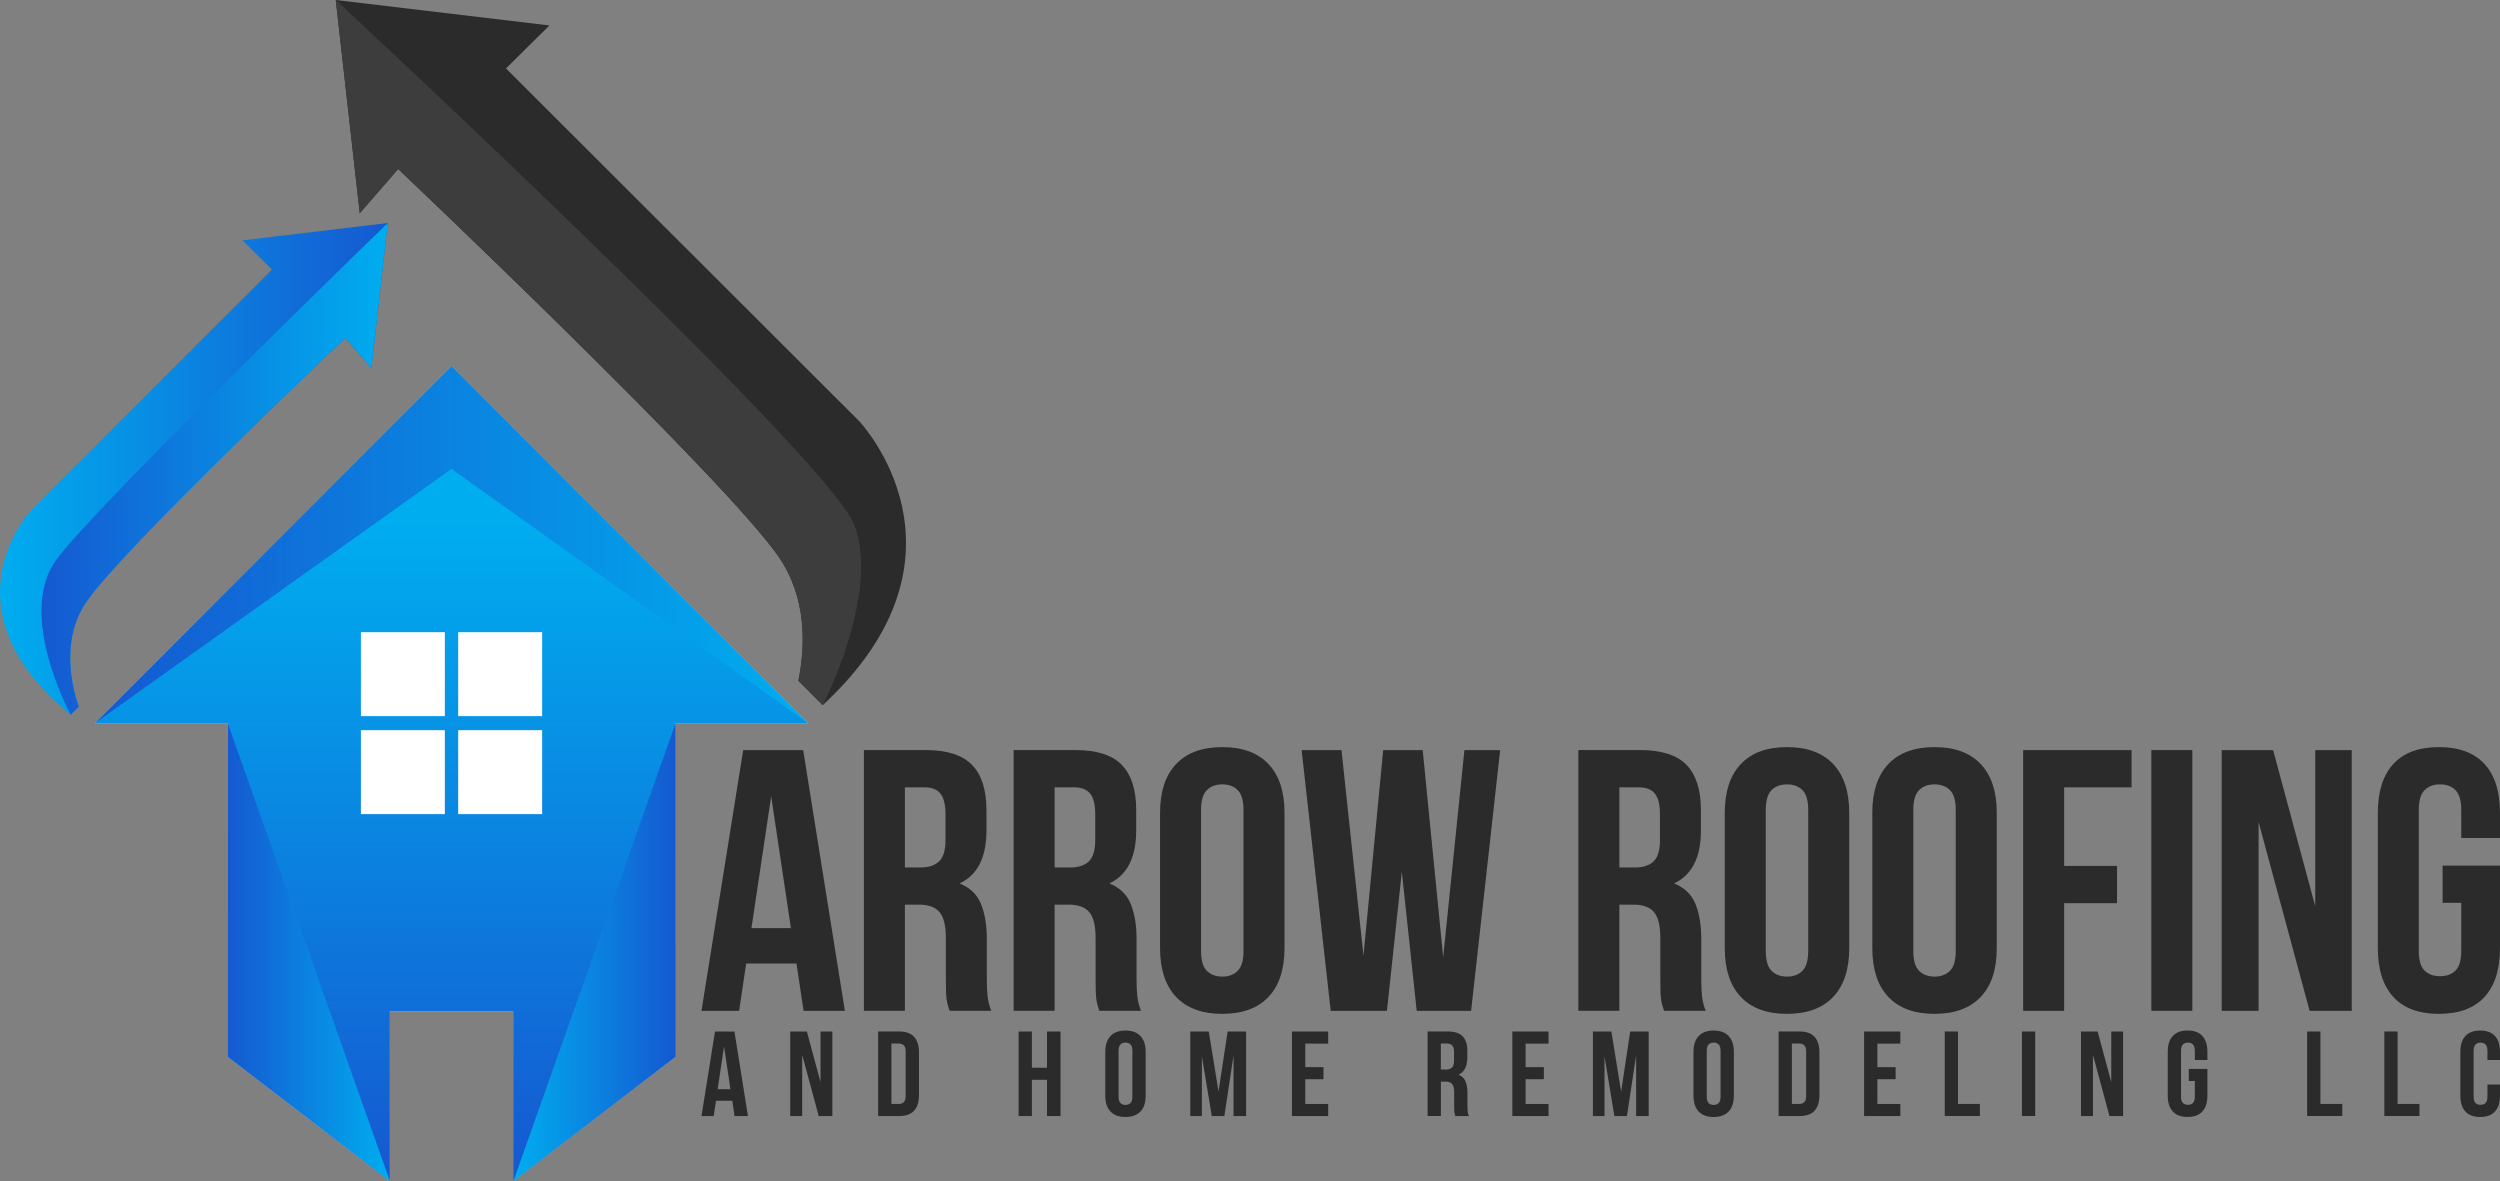 <?xml version="1.0" encoding="UTF-8"?>
<svg id="Layer_1" data-name="Layer 1" xmlns="http://www.w3.org/2000/svg" xmlns:xlink="http://www.w3.org/1999/xlink" viewBox="0 0 836.12 395.02">
  <rect x="0" y="0" width="836.12" height="395.02" fill="#808080" stroke="none"/>
  <defs>
    <style>
      .cls-1 {
        fill: url(#linear-gradient);
      }

      .cls-2 {
        fill: #00adef;
      }

      .cls-3 {
        fill: #fff;
      }

      .cls-4 {
        fill: #2b2b2b;
      }

      .cls-5 {
        fill: #3d3d3d;
      }

      .cls-6 {
        fill: url(#linear-gradient-3);
      }

      .cls-7 {
        fill: url(#linear-gradient-4);
      }

      .cls-8 {
        fill: url(#linear-gradient-2);
      }

      .cls-9 {
        fill: url(#linear-gradient-6);
      }

      .cls-10 {
        fill: url(#linear-gradient-5);
      }
    </style>
    <linearGradient id="linear-gradient" x1="0" y1="156.82" x2="129.67" y2="156.82" gradientUnits="userSpaceOnUse">
      <stop offset="0" stop-color="#00adef"/>
      <stop offset="1" stop-color="#1559d1"/>
    </linearGradient>
    <linearGradient id="linear-gradient-2" x1="13.87" y1="156.82" x2="129.67" y2="156.82" gradientUnits="userSpaceOnUse">
      <stop offset="0" stop-color="#1559d1"/>
      <stop offset="1" stop-color="#00adef"/>
    </linearGradient>
    <linearGradient id="linear-gradient-3" x1="151.01" y1="174.18" x2="151.01" y2="391.55" xlink:href="#linear-gradient"/>
    <linearGradient id="linear-gradient-4" x1="76.16" y1="318.44" x2="130.4" y2="318.44" xlink:href="#linear-gradient-2"/>
    <linearGradient id="linear-gradient-5" x1="215.71" y1="318.44" x2="269.95" y2="318.44" gradientTransform="translate(441.66) rotate(-180) scale(1 -1)" xlink:href="#linear-gradient-2"/>
    <linearGradient id="linear-gradient-6" x1="31.77" y1="182.14" x2="270.25" y2="182.14" xlink:href="#linear-gradient-2"/>
  </defs>
  <g>
    <g>
      <g>
        <path class="cls-2" d="m264.79,236.38l4.54,4.55c-.36.3-.74.61-1.12.92h-5.33c.61-1.58,1.26-3.41,1.9-5.47Z"/>
        <path class="cls-4" d="m275.15,235.83l-8.13-8.15c2.46-12.25,2.69-28.03-6.64-41.53-18.31-26.5-127.22-129.63-127.22-129.63l-12.84,14.79L112.29,0l71.47,8.51-14.53,14.38,118.13,117.97s42.31,44.51-12.2,94.98Z"/>
        <path class="cls-5" d="m275.15,235.83l-8.13-8.15c2.46-12.25,2.69-28.03-6.64-41.53-18.31-26.5-127.22-129.63-127.22-129.63l-12.84,14.79L112.29,0s164.48,152.6,173.37,175.46c8.89,22.85-10.5,60.38-10.5,60.38Z"/>
        <path class="cls-1" d="m129.67,74.6l-5.46,48.49-8.74-10.06S41.43,183.15,28.99,201.17c-8.32,12.05-5.48,26.77-2.67,35.21l-2.66,2.66h-.01c-44.09-35.98-13-68.68-13-68.68l80.31-80.21-9.88-9.77,48.59-5.79Z"/>
        <path class="cls-8" d="m129.67,74.6l-5.46,48.49-8.74-10.06S41.43,183.15,28.99,201.17c-8.32,12.05-5.48,26.77-2.67,35.21l-2.66,2.66h-.01c-.4-.76-18.17-33.75-4.79-51.89,13.55-18.33,110.81-112.56,110.81-112.56Z"/>
      </g>
      <polygon class="cls-3" points="270.25 241.85 225.86 241.85 225.86 353.4 171.62 395.02 171.62 338.3 130.4 338.3 130.4 395.02 76.16 353.4 76.16 241.85 31.77 241.85 151.01 122.42 264.79 236.38 269.33 240.94 270.25 241.85"/>
      <polygon class="cls-6" points="270.25 241.85 225.86 241.85 225.86 353.4 171.62 395.02 171.62 338.3 130.4 338.3 130.4 395.02 76.16 353.4 76.16 241.85 31.77 241.85 151.01 122.42 264.79 236.38 269.33 240.94 270.25 241.85"/>
      <polygon class="cls-7" points="130.4 395.02 76.16 353.4 76.16 241.85 130.4 395.02"/>
      <polygon class="cls-10" points="171.71 395.02 225.95 353.4 225.95 241.85 171.71 395.02"/>
      <polygon class="cls-9" points="270.25 241.85 151.01 156.82 31.77 241.85 151.01 122.42 264.79 236.38 269.33 240.94 270.25 241.85"/>
    </g>
    <g>
      <g>
        <rect class="cls-3" x="120.7" y="211.43" width="28.08" height="28.08"/>
        <rect class="cls-3" x="153.24" y="211.43" width="28.08" height="28.08"/>
      </g>
      <g>
        <rect class="cls-3" x="120.7" y="244.2" width="28.08" height="28.08"/>
        <rect class="cls-3" x="153.24" y="244.2" width="28.08" height="28.08"/>
      </g>
    </g>
  </g>
  <g>
    <g>
      <path class="cls-4" d="m282.58,338.08h-13.83l-2.37-15.82h-16.82l-2.37,15.82h-12.58l13.95-87.21h20.06l13.95,87.21Zm-31.27-27.66h13.21l-6.6-44.1-6.6,44.1Z"/>
      <path class="cls-4" d="m317.59,338.08c-.17-.58-.33-1.12-.5-1.62-.17-.5-.31-1.12-.44-1.87-.12-.75-.21-1.7-.25-2.87-.04-1.16-.06-2.62-.06-4.36v-13.71c0-4.07-.71-6.93-2.12-8.6-1.41-1.66-3.7-2.49-6.85-2.49h-4.73v35.51h-13.71v-87.21h20.68c7.14,0,12.31,1.66,15.51,4.98,3.2,3.32,4.8,8.35,4.8,15.08v6.85c0,8.97-2.99,14.87-8.97,17.69,3.49,1.41,5.88,3.72,7.16,6.91,1.29,3.2,1.93,7.08,1.93,11.65v13.46c0,2.16.08,4.05.25,5.67.17,1.62.58,3.26,1.25,4.92h-13.95Zm-14.95-74.75v26.79h5.36c2.57,0,4.59-.66,6.04-1.99,1.45-1.33,2.18-3.74,2.18-7.23v-8.6c0-3.16-.56-5.44-1.68-6.85-1.12-1.41-2.89-2.12-5.29-2.12h-6.6Z"/>
      <path class="cls-4" d="m367.67,338.08c-.17-.58-.33-1.12-.5-1.62-.17-.5-.31-1.12-.44-1.87-.12-.75-.21-1.7-.25-2.87-.04-1.16-.06-2.62-.06-4.36v-13.71c0-4.07-.71-6.93-2.12-8.6-1.41-1.66-3.7-2.49-6.85-2.49h-4.73v35.51h-13.71v-87.21h20.68c7.14,0,12.31,1.66,15.51,4.98,3.2,3.32,4.8,8.35,4.8,15.08v6.85c0,8.97-2.99,14.87-8.97,17.69,3.49,1.41,5.88,3.72,7.16,6.91,1.29,3.2,1.93,7.08,1.93,11.65v13.46c0,2.16.08,4.05.25,5.67.17,1.62.58,3.26,1.25,4.92h-13.95Zm-14.95-74.75v26.79h5.36c2.57,0,4.59-.66,6.04-1.99,1.45-1.33,2.18-3.74,2.18-7.23v-8.6c0-3.16-.56-5.44-1.68-6.85-1.12-1.41-2.89-2.12-5.29-2.12h-6.6Z"/>
      <path class="cls-4" d="m387.98,271.8c0-7.06,1.79-12.48,5.36-16.26,3.57-3.78,8.72-5.67,15.45-5.67s11.88,1.89,15.45,5.67c3.57,3.78,5.36,9.2,5.36,16.26v45.35c0,7.06-1.79,12.48-5.36,16.26-3.57,3.78-8.72,5.67-15.45,5.67s-11.88-1.89-15.45-5.67c-3.57-3.78-5.36-9.2-5.36-16.26v-45.35Zm13.71,46.22c0,3.16.64,5.38,1.93,6.67,1.29,1.29,3.01,1.93,5.17,1.93s3.88-.64,5.17-1.93c1.29-1.29,1.93-3.51,1.93-6.67v-47.09c0-3.16-.64-5.38-1.93-6.67-1.29-1.29-3.01-1.93-5.17-1.93s-3.88.64-5.17,1.93c-1.29,1.29-1.93,3.51-1.93,6.67v47.09Z"/>
      <path class="cls-4" d="m468.84,291.61l-4.98,46.47h-18.81l-9.72-87.21h13.33l7.35,68.77,6.6-68.77h13.21l6.85,69.27,7.1-69.27h11.96l-9.72,87.21h-18.19l-4.98-46.47Z"/>
      <path class="cls-4" d="m556.54,338.08c-.17-.58-.33-1.12-.5-1.62-.17-.5-.31-1.12-.44-1.87-.12-.75-.21-1.7-.25-2.87-.04-1.16-.06-2.62-.06-4.36v-13.71c0-4.07-.71-6.93-2.12-8.6-1.41-1.66-3.7-2.49-6.85-2.49h-4.73v35.51h-13.71v-87.21h20.68c7.14,0,12.31,1.66,15.51,4.98,3.2,3.32,4.8,8.35,4.8,15.08v6.85c0,8.97-2.99,14.87-8.97,17.69,3.49,1.41,5.88,3.72,7.16,6.91,1.29,3.2,1.93,7.08,1.93,11.65v13.46c0,2.16.08,4.05.25,5.67.16,1.62.58,3.26,1.24,4.92h-13.95Zm-14.95-74.75v26.79h5.36c2.57,0,4.59-.66,6.04-1.99,1.45-1.33,2.18-3.74,2.18-7.23v-8.6c0-3.16-.56-5.44-1.68-6.85-1.12-1.41-2.89-2.12-5.29-2.12h-6.6Z"/>
      <path class="cls-4" d="m576.85,271.8c0-7.06,1.79-12.48,5.36-16.26,3.57-3.78,8.72-5.67,15.45-5.67s11.88,1.89,15.45,5.67c3.57,3.78,5.36,9.2,5.36,16.26v45.35c0,7.06-1.79,12.48-5.36,16.26-3.57,3.78-8.72,5.67-15.45,5.67s-11.88-1.89-15.45-5.67c-3.57-3.78-5.36-9.2-5.36-16.26v-45.35Zm13.71,46.22c0,3.16.64,5.38,1.93,6.67,1.29,1.29,3.01,1.93,5.17,1.93s3.88-.64,5.17-1.93c1.29-1.29,1.93-3.51,1.93-6.67v-47.09c0-3.16-.64-5.38-1.93-6.67-1.29-1.29-3.01-1.93-5.17-1.93s-3.88.64-5.17,1.93-1.93,3.51-1.93,6.67v47.09Z"/>
      <path class="cls-4" d="m626.19,271.8c0-7.06,1.79-12.48,5.36-16.26,3.57-3.78,8.72-5.67,15.45-5.67s11.88,1.89,15.45,5.67c3.57,3.78,5.36,9.2,5.36,16.26v45.35c0,7.06-1.79,12.48-5.36,16.26-3.57,3.78-8.72,5.67-15.45,5.67s-11.88-1.89-15.45-5.67c-3.57-3.78-5.36-9.2-5.36-16.26v-45.35Zm13.71,46.22c0,3.16.64,5.38,1.93,6.67,1.29,1.29,3.01,1.93,5.17,1.93s3.88-.64,5.17-1.93,1.93-3.51,1.93-6.67v-47.09c0-3.16-.64-5.38-1.93-6.67-1.29-1.29-3.01-1.93-5.17-1.93s-3.88.64-5.17,1.93c-1.29,1.29-1.93,3.51-1.93,6.67v47.09Z"/>
      <path class="cls-4" d="m690.35,289.61h17.69v12.46h-17.69v36.01h-13.71v-87.21h36.26v12.46h-22.55v26.29Z"/>
      <path class="cls-4" d="m719.51,250.86h13.71v87.21h-13.71v-87.21Z"/>
      <path class="cls-4" d="m755.38,274.91v63.17h-12.33v-87.21h17.19l14.08,52.2v-52.2h12.21v87.21h-14.08l-17.07-63.17Z"/>
      <path class="cls-4" d="m816.93,289.49h19.19v27.66c0,7.06-1.72,12.48-5.17,16.26-3.45,3.78-8.54,5.67-15.26,5.67s-11.82-1.89-15.26-5.67c-3.45-3.78-5.17-9.2-5.17-16.26v-45.35c0-7.06,1.72-12.48,5.17-16.26,3.45-3.78,8.53-5.67,15.26-5.67s11.81,1.89,15.26,5.67c3.45,3.78,5.17,9.2,5.17,16.26v8.47h-12.96v-9.34c0-3.16-.64-5.38-1.93-6.67-1.29-1.29-3.01-1.93-5.17-1.93s-3.88.64-5.17,1.93-1.93,3.51-1.93,6.67v47.09c0,3.16.64,5.36,1.93,6.6,1.29,1.25,3.01,1.87,5.17,1.87s3.88-.62,5.17-1.87,1.93-3.45,1.93-6.6v-16.07h-6.23v-12.46Z"/>
    </g>
    <g>
      <path class="cls-4" d="m250.16,373.26h-4.48l-.77-5.13h-5.45l-.77,5.13h-4.08l4.52-28.27h6.5l4.52,28.27Zm-10.14-8.97h4.28l-2.14-14.3-2.14,14.3Z"/>
      <path class="cls-4" d="m268.29,352.78v20.48h-4v-28.27h5.57l4.56,16.92v-16.92h3.96v28.27h-4.56l-5.53-20.48Z"/>
      <path class="cls-4" d="m293.69,344.98h7.03c2.23,0,3.9.59,4.99,1.78s1.64,2.92,1.64,5.21v14.3c0,2.29-.55,4.03-1.64,5.21s-2.75,1.78-4.99,1.78h-7.03v-28.27Zm4.44,4.04v20.19h2.5c.7,0,1.25-.2,1.66-.61.4-.4.61-1.12.61-2.14v-14.7c0-1.02-.2-1.74-.61-2.14-.4-.4-.96-.61-1.66-.61h-2.5Z"/>
      <path class="cls-4" d="m345.11,373.26h-4.44v-28.27h4.44v12.12h5.05v-12.12h4.52v28.27h-4.52v-12.12h-5.05v12.12Z"/>
      <path class="cls-4" d="m369.66,351.77c0-2.29.58-4.04,1.74-5.27,1.16-1.23,2.83-1.84,5.01-1.84s3.85.61,5.01,1.84,1.74,2.98,1.74,5.27v14.7c0,2.29-.58,4.05-1.74,5.27s-2.83,1.84-5.01,1.84-3.85-.61-5.01-1.84c-1.16-1.23-1.74-2.98-1.74-5.27v-14.7Zm4.44,14.98c0,1.02.21,1.74.63,2.16.42.42.98.63,1.68.63s1.26-.21,1.68-.63c.42-.42.63-1.14.63-2.16v-15.27c0-1.02-.21-1.74-.63-2.16-.42-.42-.98-.63-1.68-.63s-1.26.21-1.68.63c-.42.42-.63,1.14-.63,2.16v15.27Z"/>
      <path class="cls-4" d="m407.54,365.06l3.03-20.07h6.18v28.27h-4.2v-20.27l-3.07,20.27h-4.2l-3.31-19.99v19.99h-3.88v-28.27h6.18l3.27,20.07Z"/>
      <path class="cls-4" d="m436.54,356.9h6.1v4.04h-6.1v8.28h7.67v4.04h-12.12v-28.27h12.12v4.04h-7.67v7.87Z"/>
      <path class="cls-4" d="m486.74,373.26c-.05-.19-.11-.36-.16-.53-.05-.16-.1-.36-.14-.61s-.07-.55-.08-.93c-.01-.38-.02-.85-.02-1.41v-4.44c0-1.32-.23-2.25-.69-2.79s-1.2-.81-2.22-.81h-1.53v11.51h-4.44v-28.27h6.7c2.32,0,3.99.54,5.03,1.62s1.55,2.7,1.55,4.89v2.22c0,2.91-.97,4.82-2.91,5.73,1.13.46,1.9,1.2,2.32,2.24.42,1.04.63,2.3.63,3.78v4.36c0,.7.03,1.31.08,1.84.05.53.19,1.06.4,1.6h-4.52Zm-4.85-24.23v8.68h1.74c.83,0,1.49-.21,1.96-.65.47-.43.71-1.21.71-2.34v-2.79c0-1.02-.18-1.76-.54-2.22-.36-.46-.94-.69-1.72-.69h-2.14Z"/>
      <path class="cls-4" d="m510.24,356.9h6.1v4.04h-6.1v8.28h7.67v4.04h-12.12v-28.27h12.12v4.04h-7.67v7.87Z"/>
      <path class="cls-4" d="m542.19,365.06l3.03-20.07h6.18v28.27h-4.2v-20.27l-3.07,20.27h-4.2l-3.31-19.99v19.99h-3.88v-28.27h6.18l3.27,20.07Z"/>
      <path class="cls-4" d="m566.38,351.77c0-2.29.58-4.04,1.74-5.27s2.83-1.84,5.01-1.84,3.85.61,5.01,1.84c1.16,1.23,1.74,2.98,1.74,5.27v14.7c0,2.29-.58,4.05-1.74,5.27-1.16,1.23-2.83,1.84-5.01,1.84s-3.85-.61-5.01-1.84-1.74-2.98-1.74-5.27v-14.7Zm4.44,14.98c0,1.02.21,1.74.63,2.16s.98.63,1.68.63,1.26-.21,1.68-.63c.42-.42.63-1.14.63-2.16v-15.27c0-1.02-.21-1.74-.63-2.16s-.98-.63-1.68-.63-1.26.21-1.68.63c-.42.42-.63,1.14-.63,2.16v15.27Z"/>
      <path class="cls-4" d="m594.85,344.98h7.03c2.23,0,3.9.59,4.99,1.78s1.63,2.92,1.63,5.21v14.3c0,2.29-.54,4.03-1.63,5.21s-2.75,1.78-4.99,1.78h-7.03v-28.27Zm4.44,4.04v20.19h2.5c.7,0,1.25-.2,1.66-.61s.61-1.12.61-2.14v-14.7c0-1.02-.2-1.74-.61-2.14s-.96-.61-1.66-.61h-2.5Z"/>
      <path class="cls-4" d="m627.89,356.9h6.1v4.04h-6.1v8.28h7.67v4.04h-12.12v-28.27h12.12v4.04h-7.67v7.87Z"/>
      <path class="cls-4" d="m650.42,344.98h4.44v24.23h7.31v4.04h-11.75v-28.27Z"/>
      <path class="cls-4" d="m676.23,344.98h4.44v28.27h-4.44v-28.27Z"/>
      <path class="cls-4" d="m699.98,352.78v20.48h-4v-28.27h5.57l4.56,16.92v-16.92h3.96v28.27h-4.56l-5.53-20.48Z"/>
      <path class="cls-4" d="m732.04,357.5h6.22v8.96c0,2.29-.56,4.05-1.68,5.27s-2.77,1.84-4.95,1.84-3.83-.61-4.95-1.84c-1.12-1.23-1.68-2.98-1.68-5.27v-14.7c0-2.29.56-4.04,1.68-5.27,1.12-1.23,2.77-1.84,4.95-1.84s3.83.61,4.95,1.84,1.68,2.98,1.68,5.27v2.75h-4.2v-3.03c0-1.02-.21-1.74-.63-2.16s-.98-.63-1.68-.63-1.26.21-1.68.63c-.42.42-.63,1.14-.63,2.16v15.27c0,1.02.21,1.74.63,2.14.42.4.98.61,1.68.61s1.26-.2,1.68-.61c.42-.4.63-1.12.63-2.14v-5.21h-2.02v-4.04Z"/>
      <path class="cls-4" d="m771.62,344.98h4.44v24.23h7.31v4.04h-11.75v-28.27Z"/>
      <path class="cls-4" d="m797.43,344.98h4.44v24.23h7.31v4.04h-11.75v-28.27Z"/>
      <path class="cls-4" d="m836.12,362.71v3.76c0,2.29-.56,4.05-1.68,5.27-1.12,1.23-2.77,1.84-4.95,1.84s-3.83-.61-4.95-1.84c-1.12-1.23-1.68-2.98-1.68-5.27v-14.7c0-2.29.56-4.04,1.68-5.27,1.12-1.23,2.77-1.84,4.95-1.84s3.83.61,4.95,1.84c1.12,1.23,1.68,2.98,1.68,5.27v2.75h-4.2v-3.03c0-1.02-.21-1.74-.63-2.16-.42-.42-.98-.63-1.68-.63s-1.26.21-1.68.63-.63,1.14-.63,2.16v15.27c0,1.02.21,1.74.63,2.14.42.4.98.61,1.68.61s1.26-.2,1.68-.61c.42-.4.63-1.12.63-2.14v-4.04h4.2Z"/>
    </g>
  </g>
</svg>